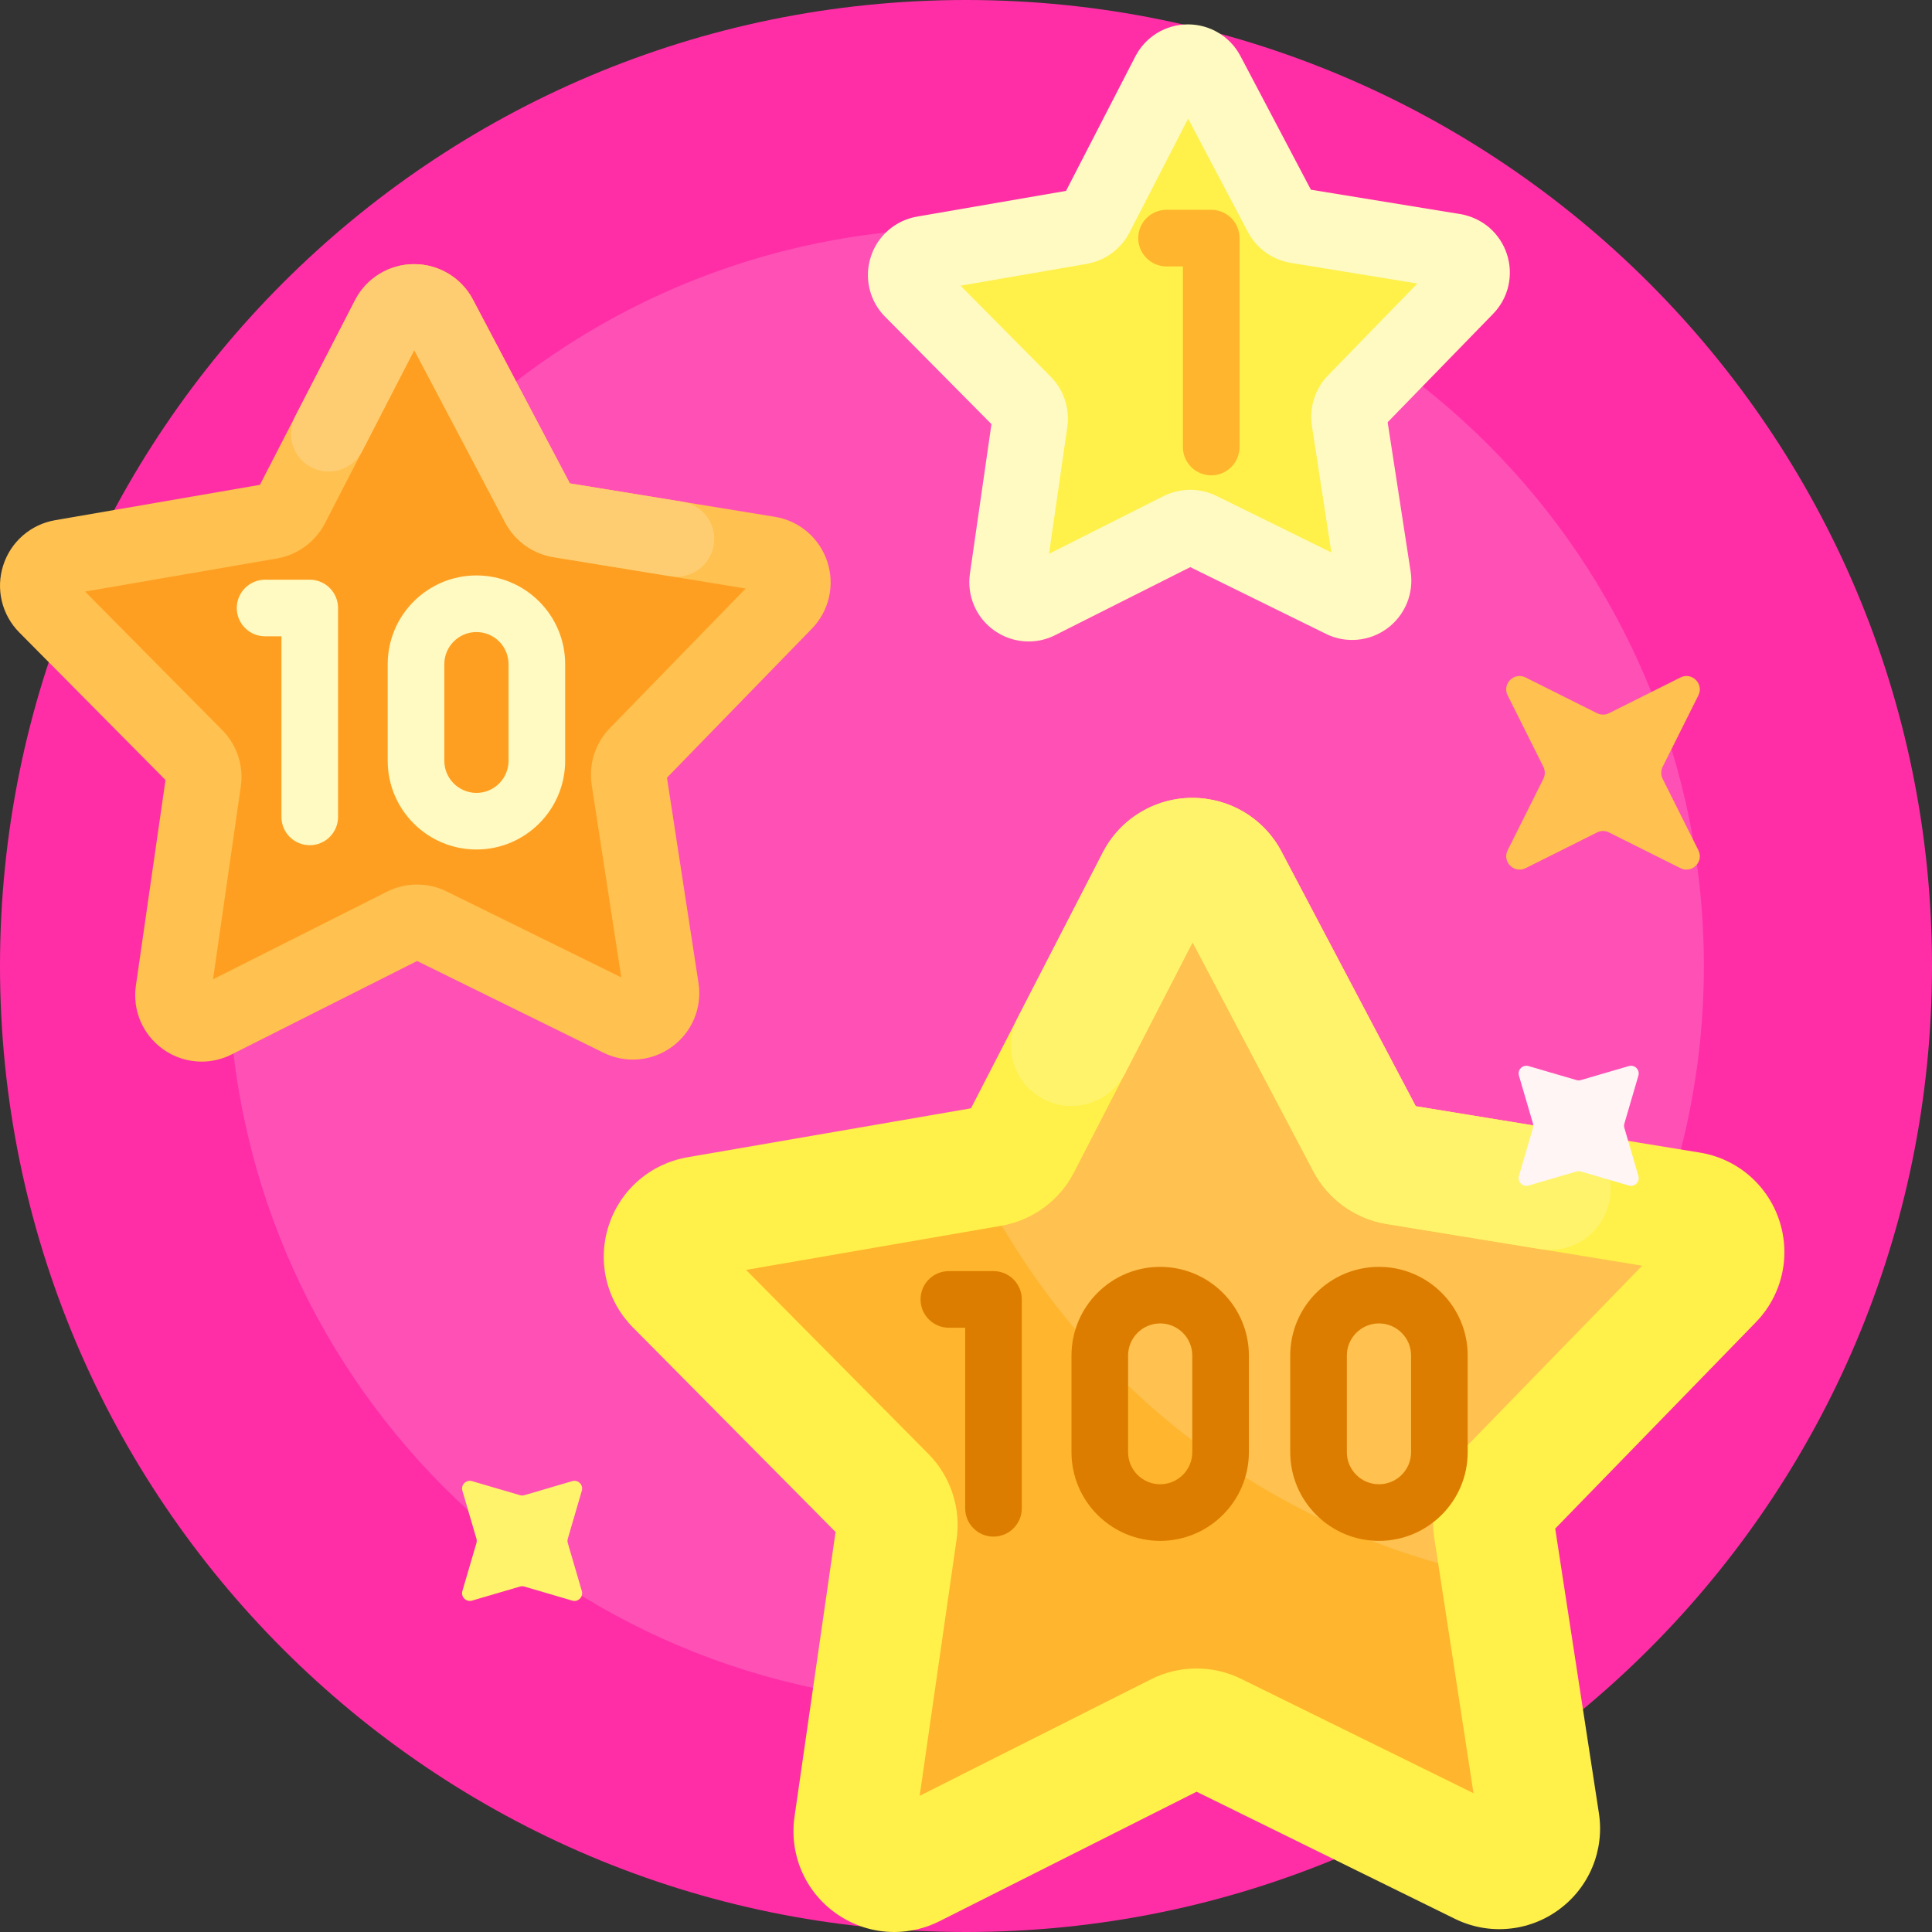 <?xml version="1.0" encoding="UTF-8"?> <svg xmlns="http://www.w3.org/2000/svg" width="40" height="40" viewBox="0 0 40 40" fill="none"><rect x="0" y="0" width="40" height="40" fill="#333333" stroke="none"/><g clip-path="url(#clip0_1273_19625)"><path d="M40 20C40 31.046 31.046 40 20 40C8.954 40 0 31.046 0 20C0 8.954 8.954 0 20 0C31.046 0 40 8.954 40 20Z" fill="#FF2EA6"></path><path d="M35.277 20C35.277 28.436 28.438 35.275 20.002 35.275C11.566 35.275 4.727 28.436 4.727 20C4.727 11.564 11.566 4.725 20.002 4.725C28.438 4.725 35.277 11.564 35.277 20Z" fill="#FF50B5"></path><path d="M13.184 15.623C13.12 15.689 13.072 15.769 13.044 15.857C13.016 15.944 13.009 16.037 13.023 16.128L13.69 20.471C13.763 20.946 13.271 21.307 12.839 21.095L8.897 19.155C8.814 19.114 8.723 19.093 8.631 19.094C8.539 19.094 8.449 19.116 8.367 19.157L4.442 21.134C4.013 21.351 3.518 20.994 3.586 20.518L4.213 16.169C4.226 16.078 4.218 15.985 4.189 15.898C4.16 15.81 4.111 15.731 4.047 15.666L0.954 12.544C0.616 12.203 0.801 11.621 1.275 11.54L5.605 10.792C5.696 10.776 5.782 10.739 5.856 10.685C5.93 10.631 5.99 10.56 6.033 10.478L8.046 6.572C8.266 6.145 8.876 6.142 9.1 6.567L11.15 10.454C11.193 10.536 11.254 10.606 11.328 10.66C11.403 10.713 11.489 10.749 11.58 10.764L15.917 11.471C16.391 11.549 16.583 12.128 16.247 12.473L13.184 15.623Z" fill="#FF9F22"></path><path d="M17.128 11.627C17.049 11.388 16.906 11.175 16.715 11.011C16.524 10.848 16.291 10.74 16.043 10.7L11.797 10.008L9.791 6.203C9.675 5.981 9.5 5.795 9.285 5.666C9.071 5.536 8.825 5.468 8.574 5.469H8.568C8.316 5.469 8.069 5.539 7.855 5.671C7.64 5.802 7.466 5.99 7.351 6.214L5.381 10.038L1.142 10.77C0.894 10.812 0.663 10.922 0.473 11.087C0.283 11.252 0.142 11.467 0.066 11.707C-0.011 11.946 -0.021 12.202 0.038 12.447C0.097 12.692 0.222 12.916 0.399 13.094L3.426 16.149L2.813 20.407C2.777 20.656 2.809 20.91 2.908 21.142C3.006 21.373 3.167 21.573 3.371 21.72C3.605 21.889 3.886 21.98 4.174 21.98C4.385 21.98 4.597 21.931 4.794 21.832L8.635 19.897L12.494 21.796C12.956 22.023 13.501 21.975 13.916 21.671C14.331 21.366 14.54 20.861 14.462 20.352L13.809 16.101L16.807 13.018C16.983 12.838 17.106 12.613 17.163 12.367C17.219 12.122 17.207 11.866 17.128 11.627ZM12.624 15.078C12.476 15.231 12.365 15.416 12.3 15.619C12.236 15.821 12.219 16.036 12.25 16.247L12.863 20.236L9.242 18.454C9.051 18.361 8.841 18.312 8.628 18.314C8.415 18.314 8.205 18.364 8.015 18.46L4.411 20.275L4.986 16.28C5.016 16.07 4.997 15.855 4.93 15.653C4.863 15.451 4.751 15.267 4.602 15.116L1.761 12.248L5.738 11.562C5.948 11.525 6.146 11.44 6.317 11.314C6.489 11.188 6.629 11.025 6.727 10.836L8.576 7.248L10.459 10.819C10.558 11.006 10.7 11.169 10.873 11.293C11.045 11.417 11.244 11.5 11.454 11.535L15.438 12.185L12.624 15.078Z" fill="#FFC14F"></path><path d="M6.472 9.689C6.072 9.501 5.908 9.017 6.11 8.624L7.352 6.214C7.467 5.99 7.641 5.802 7.856 5.671C8.071 5.539 8.317 5.469 8.569 5.469H8.575C9.086 5.469 9.554 5.751 9.792 6.203L11.799 10.008L14.131 10.388C14.644 10.472 14.933 11.022 14.713 11.492C14.64 11.646 14.52 11.771 14.37 11.851C14.219 11.93 14.047 11.958 13.88 11.93L11.455 11.535C11.245 11.5 11.046 11.417 10.874 11.293C10.701 11.169 10.559 11.006 10.46 10.818L8.577 7.248L7.499 9.34C7.307 9.714 6.853 9.868 6.472 9.689Z" fill="#FFCD71"></path><path d="M28.054 8.317C28.006 8.367 27.97 8.427 27.949 8.493C27.928 8.558 27.922 8.628 27.933 8.696L28.433 11.954C28.488 12.311 28.119 12.582 27.795 12.422L24.838 10.967C24.776 10.937 24.708 10.921 24.639 10.921C24.57 10.922 24.502 10.938 24.44 10.969L21.497 12.452C21.174 12.614 20.803 12.347 20.854 11.99L21.324 8.727C21.334 8.659 21.328 8.589 21.306 8.524C21.285 8.458 21.248 8.398 21.2 8.349L18.88 6.008C18.626 5.752 18.765 5.316 19.121 5.254L22.369 4.693C22.437 4.681 22.501 4.654 22.557 4.613C22.612 4.572 22.658 4.519 22.689 4.458L24.199 1.528C24.365 1.207 24.822 1.205 24.991 1.524L26.528 4.44C26.56 4.501 26.606 4.554 26.662 4.594C26.718 4.634 26.783 4.661 26.851 4.672L30.104 5.203C30.46 5.261 30.603 5.696 30.352 5.954L28.054 8.317Z" fill="#FFF04A"></path><path d="M31.198 5.259C31.128 5.045 31 4.855 30.83 4.709C30.659 4.564 30.451 4.468 30.23 4.432L27.141 3.928L25.682 1.16C25.578 0.962 25.422 0.796 25.23 0.681C25.039 0.565 24.82 0.505 24.596 0.505H24.59C24.366 0.506 24.146 0.568 23.954 0.685C23.763 0.803 23.607 0.97 23.505 1.17L22.071 3.952L18.988 4.484C18.766 4.522 18.56 4.62 18.39 4.768C18.221 4.915 18.096 5.106 18.028 5.32C17.959 5.534 17.95 5.762 18.003 5.981C18.055 6.199 18.166 6.399 18.325 6.558L20.527 8.781L20.081 11.878C20.049 12.1 20.078 12.327 20.166 12.534C20.253 12.74 20.396 12.919 20.579 13.05C20.788 13.2 21.038 13.281 21.295 13.281C21.484 13.281 21.673 13.238 21.848 13.149L24.643 11.742L27.451 13.123C27.652 13.223 27.877 13.265 28.1 13.245C28.324 13.226 28.538 13.145 28.719 13.012C28.9 12.879 29.041 12.699 29.127 12.492C29.213 12.284 29.24 12.057 29.206 11.835L28.73 8.742L30.912 6.499C31.069 6.338 31.179 6.138 31.229 5.919C31.279 5.7 31.268 5.472 31.198 5.259ZM27.494 7.773C27.362 7.909 27.263 8.074 27.206 8.255C27.148 8.436 27.132 8.627 27.161 8.815L27.564 11.438L25.183 10.266C25.013 10.183 24.825 10.14 24.635 10.141C24.446 10.142 24.259 10.186 24.089 10.271L21.719 11.465L22.098 8.839C22.152 8.46 22.024 8.071 21.755 7.8L19.887 5.915L22.502 5.463C22.689 5.43 22.865 5.355 23.018 5.243C23.171 5.13 23.297 4.984 23.384 4.816L24.599 2.457L25.837 4.804C25.926 4.972 26.052 5.117 26.206 5.228C26.36 5.338 26.538 5.412 26.725 5.443L29.344 5.87L27.494 7.773Z" fill="#FFFAC1"></path><path d="M25.663 4.93V9.255C25.663 9.579 25.401 9.841 25.077 9.841C24.753 9.841 24.491 9.579 24.491 9.255V5.516H24.152C23.829 5.516 23.566 5.253 23.566 4.93C23.566 4.606 23.829 4.344 24.152 4.344H25.077C25.232 4.344 25.381 4.406 25.491 4.515C25.601 4.625 25.663 4.774 25.663 4.93Z" fill="#FFB52D"></path><path d="M6.999 12.588V16.913C6.999 17.237 6.736 17.499 6.413 17.499C6.089 17.499 5.827 17.237 5.827 16.913V13.174H5.488C5.165 13.174 4.902 12.912 4.902 12.588C4.902 12.265 5.165 12.002 5.488 12.002H6.413C6.568 12.002 6.717 12.064 6.827 12.174C6.937 12.284 6.999 12.433 6.999 12.588ZM11.701 13.751V15.751C11.701 16.764 10.877 17.588 9.864 17.588C8.851 17.588 8.027 16.764 8.027 15.751V13.751C8.027 12.738 8.851 11.914 9.864 11.914C10.877 11.914 11.701 12.738 11.701 13.751ZM10.529 13.751C10.529 13.384 10.231 13.086 9.864 13.086C9.498 13.086 9.199 13.384 9.199 13.751V15.751C9.199 16.118 9.498 16.416 9.864 16.416C10.231 16.416 10.529 16.118 10.529 15.751V13.751Z" fill="#FFFAC1"></path><path d="M31.158 30.924C31.068 31.017 31.001 31.129 30.962 31.252C30.922 31.375 30.912 31.505 30.931 31.633L31.868 37.727C31.97 38.394 31.28 38.901 30.675 38.603L25.142 35.881C25.026 35.824 24.899 35.794 24.77 35.795C24.641 35.795 24.514 35.826 24.398 35.884L18.891 38.658C18.289 38.962 17.594 38.461 17.69 37.794L18.569 31.691C18.588 31.563 18.576 31.433 18.536 31.31C18.495 31.187 18.427 31.076 18.336 30.984L13.996 26.604C13.521 26.125 13.782 25.309 14.447 25.194L20.523 24.145C20.651 24.123 20.771 24.072 20.875 23.995C20.979 23.919 21.064 23.82 21.123 23.705L23.948 18.224C24.257 17.624 25.113 17.62 25.428 18.217L28.304 23.671C28.364 23.785 28.45 23.884 28.555 23.959C28.659 24.035 28.78 24.085 28.907 24.106L34.993 25.098C35.659 25.207 35.928 26.02 35.457 26.504L31.158 30.924Z" fill="#FFB52D"></path><path d="M35.455 26.504L31.156 30.924C31.066 31.017 30.999 31.129 30.96 31.252C30.921 31.375 30.91 31.505 30.93 31.633L31.09 32.672C26.233 31.76 22.187 28.549 20.125 24.213L20.521 24.145C20.649 24.123 20.769 24.072 20.873 23.995C20.977 23.919 21.062 23.819 21.121 23.705L23.946 18.224C24.255 17.624 25.111 17.62 25.426 18.217L28.302 23.671C28.362 23.785 28.448 23.884 28.553 23.959C28.657 24.035 28.778 24.085 28.906 24.105L34.991 25.098C35.657 25.207 35.925 26.02 35.455 26.504Z" fill="#FFC14F"></path><path d="M36.838 25.268C36.719 24.905 36.502 24.582 36.212 24.334C35.922 24.087 35.569 23.923 35.193 23.863L29.312 22.903L26.533 17.633C26.357 17.296 26.091 17.015 25.766 16.818C25.441 16.622 25.068 16.519 24.688 16.519H24.678C24.296 16.52 23.922 16.627 23.597 16.826C23.271 17.025 23.007 17.311 22.833 17.65L20.103 22.946L14.232 23.96C13.856 24.025 13.505 24.191 13.217 24.442C12.929 24.692 12.716 25.017 12.6 25.381C12.483 25.744 12.468 26.133 12.557 26.504C12.647 26.875 12.836 27.214 13.105 27.485L17.299 31.718L16.449 37.615C16.394 37.992 16.444 38.378 16.593 38.729C16.742 39.08 16.985 39.384 17.296 39.606C17.65 39.862 18.076 40 18.513 40C18.84 40 19.161 39.923 19.453 39.776L24.774 37.096L30.12 39.726C30.462 39.895 30.844 39.967 31.224 39.933C31.605 39.9 31.968 39.763 32.276 39.536C32.584 39.311 32.824 39.005 32.97 38.653C33.116 38.3 33.162 37.914 33.103 37.537L32.199 31.648L36.352 27.377C36.619 27.103 36.805 26.762 36.891 26.39C36.977 26.018 36.958 25.63 36.838 25.268ZM30.259 30.052C29.805 30.518 29.593 31.18 29.692 31.823L30.507 37.126L25.693 34.757C25.109 34.47 24.414 34.473 23.833 34.766L19.041 37.18L19.806 31.869C19.899 31.225 19.681 30.565 19.223 30.103L15.447 26.292L20.734 25.378C21.375 25.268 21.936 24.856 22.234 24.278L24.692 19.509L27.194 24.255C27.497 24.83 28.062 25.236 28.704 25.341L33.999 26.205L30.259 30.052Z" fill="#FFF04A"></path><path d="M21.563 22.734C20.979 22.402 20.761 21.669 21.069 21.072L22.832 17.65C23.007 17.311 23.271 17.025 23.596 16.826C23.922 16.627 24.296 16.52 24.677 16.519H24.687C25.067 16.519 25.44 16.622 25.766 16.819C26.091 17.015 26.356 17.296 26.533 17.633L29.312 22.903L32.294 23.39C33.155 23.53 33.612 24.486 33.18 25.244C33.054 25.466 32.863 25.645 32.632 25.755C32.402 25.865 32.143 25.902 31.891 25.861L28.703 25.341C28.061 25.236 27.497 24.83 27.194 24.255L24.691 19.509L23.295 22.219C22.969 22.852 22.181 23.085 21.563 22.734Z" fill="#FFF36C"></path><path d="M21.155 26.903V31.228C21.155 31.551 20.893 31.814 20.569 31.814C20.245 31.814 19.983 31.551 19.983 31.228V27.489H19.645C19.321 27.489 19.059 27.226 19.059 26.903C19.059 26.579 19.321 26.317 19.645 26.317H20.569C20.724 26.317 20.873 26.378 20.983 26.488C21.093 26.598 21.155 26.747 21.155 26.903ZM25.857 28.065V30.066C25.857 31.078 25.033 31.902 24.02 31.902C23.008 31.902 22.184 31.078 22.184 30.066V28.065C22.184 27.052 23.008 26.229 24.02 26.229C25.033 26.229 25.857 27.052 25.857 28.065ZM24.685 28.065C24.685 27.699 24.387 27.4 24.02 27.4C23.654 27.4 23.356 27.699 23.356 28.065V30.066C23.356 30.432 23.654 30.73 24.02 30.73C24.387 30.73 24.685 30.432 24.685 30.066V28.065ZM30.387 28.065V30.066C30.387 31.078 29.563 31.902 28.55 31.902C27.537 31.902 26.713 31.078 26.713 30.066V28.065C26.713 27.052 27.537 26.229 28.55 26.229C29.563 26.229 30.387 27.052 30.387 28.065ZM29.215 28.065C29.215 27.699 28.917 27.4 28.55 27.4C28.183 27.4 27.885 27.699 27.885 28.065V30.066C27.885 30.432 28.183 30.73 28.55 30.73C28.917 30.73 29.215 30.432 29.215 30.066V28.065Z" fill="#DD7D00"></path><path d="M12.046 32.94C12.082 33.062 11.969 33.174 11.848 33.139L10.855 32.848C10.825 32.839 10.794 32.839 10.765 32.848L9.772 33.139C9.65 33.174 9.537 33.061 9.573 32.94L9.864 31.947C9.872 31.918 9.872 31.886 9.864 31.857L9.573 30.864C9.537 30.743 9.65 30.63 9.772 30.665L10.765 30.956C10.794 30.965 10.825 30.965 10.855 30.956L11.848 30.665C11.969 30.63 12.082 30.743 12.046 30.864L11.756 31.857C11.747 31.886 11.747 31.918 11.756 31.947L12.046 32.94Z" fill="#FFF36C"></path><path d="M35.163 17.604C35.282 17.841 35.029 18.093 34.792 17.975L33.312 17.235C33.274 17.215 33.231 17.205 33.188 17.205C33.145 17.205 33.103 17.215 33.065 17.235L31.585 17.975C31.347 18.093 31.095 17.841 31.214 17.604L31.954 16.124C31.973 16.085 31.983 16.043 31.983 16C31.983 15.957 31.973 15.915 31.954 15.877L31.214 14.397C31.095 14.159 31.347 13.907 31.585 14.026L33.065 14.766C33.103 14.785 33.145 14.795 33.188 14.795C33.231 14.795 33.274 14.785 33.312 14.766L34.792 14.026C35.029 13.907 35.282 14.159 35.163 14.397L34.423 15.877C34.404 15.915 34.394 15.957 34.394 16C34.394 16.043 34.404 16.085 34.423 16.124L35.163 17.604Z" fill="#FFC14F"></path><path d="M33.921 24.346C33.957 24.468 33.844 24.581 33.722 24.545L32.73 24.254C32.7 24.246 32.669 24.246 32.64 24.254L31.647 24.545C31.525 24.581 31.413 24.468 31.448 24.346L31.739 23.353C31.747 23.324 31.747 23.293 31.739 23.263L31.448 22.27C31.413 22.149 31.525 22.036 31.647 22.072L32.64 22.362C32.669 22.371 32.7 22.371 32.73 22.362L33.722 22.072C33.844 22.036 33.957 22.149 33.921 22.27L33.631 23.263C33.622 23.293 33.622 23.324 33.631 23.353L33.921 24.346Z" fill="#FFF5F5"></path></g><defs><clipPath id="clip0_1273_19625"><rect width="40" height="40" fill="white"></rect></clipPath></defs></svg> 